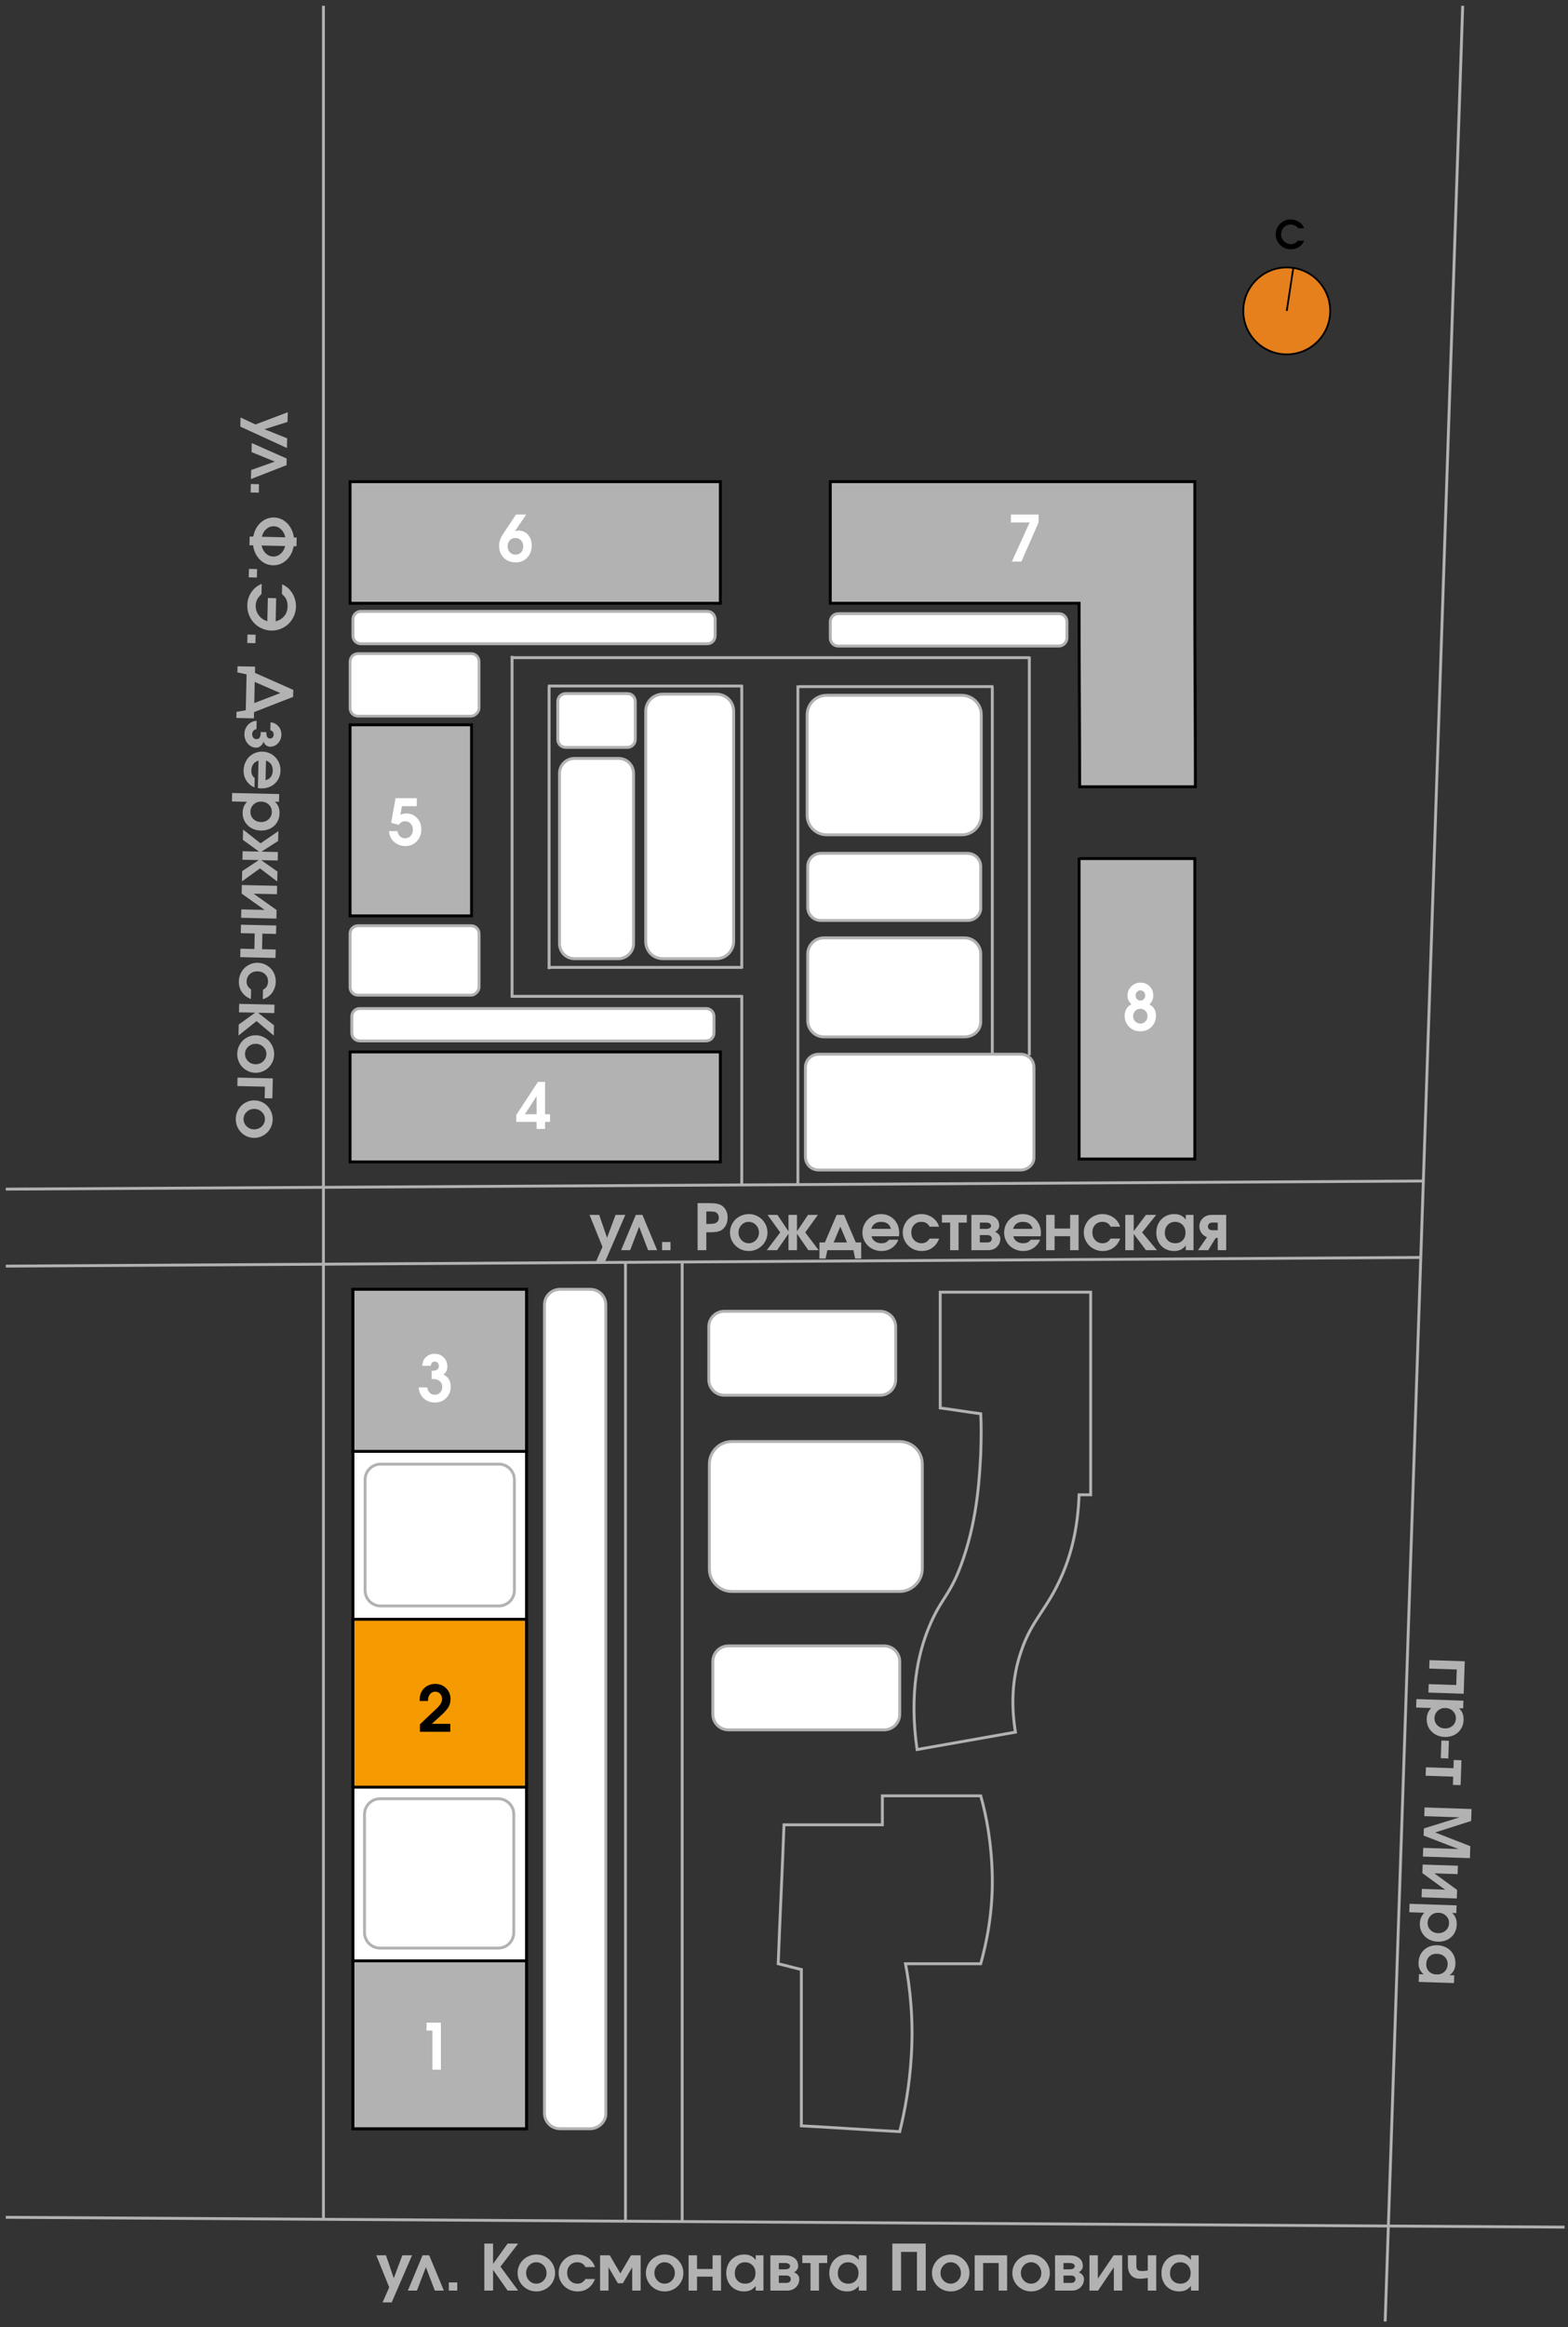 <svg width="271" height="402" viewBox="0 0 271 402" fill="none" xmlns="http://www.w3.org/2000/svg">
<rect x="0" y="0" width="271" height="402" fill="#333333" stroke="none"/>
<g clip-path="url(#clip0_3044_1359)">
<path d="M91 222.7H61V367.7H91V222.7Z" fill="white" stroke="black" stroke-width="0.5" stroke-miterlimit="10"/>
<path d="M91 338.7H61V367.7H91V338.7Z" fill="#B2B2B2" stroke="black" stroke-width="0.5" stroke-miterlimit="10"/>
<path d="M91 279.7H61V308.7H91V279.7Z" fill="#F59A00" stroke="black" stroke-width="0.5" stroke-miterlimit="10"/>
<path d="M91 222.7H61V250.7H91V222.7Z" fill="#B2B2B2" stroke="black" stroke-width="0.5" stroke-miterlimit="10"/>
<path d="M124.5 181.7H60.5V200.7H124.5V181.7Z" fill="#B2B2B2" stroke="black" stroke-width="0.5" stroke-miterlimit="10"/>
<path d="M81.5 125.2H60.5V158.2H81.5V125.2Z" fill="#B2B2B2" stroke="black" stroke-width="0.5" stroke-miterlimit="10"/>
<path d="M124.5 83.2H60.5V104.2H124.5V83.2Z" fill="#B2B2B2" stroke="black" stroke-width="0.5" stroke-miterlimit="10"/>
<path d="M143.5 83.2V104.2H186.5C186.5 114.8 186.6 125.3 186.6 135.9C193.3 135.9 199.9 135.9 206.6 135.9C206.6 125.3 206.5 114.8 206.5 104.2V83.2H143.5Z" fill="#B2B2B2" stroke="black" stroke-width="0.5" stroke-miterlimit="10"/>
<path d="M186.5 148.2C186.5 158.3 186.5 168.3 186.5 178.4C186.5 185.7 186.5 192.9 186.5 200.2H206.5V148.3H186.5V148.2Z" fill="#B2B2B2" stroke="black" stroke-width="0.5" stroke-miterlimit="10"/>
<path d="M158.5 302.2C164.2 301.2 169.8 300.2 175.5 299.2C174.8 294.9 174.8 290.1 176.5 285.2C178.3 279.8 181 278 183.5 272.2C185.1 268.6 186.3 264 186.5 258.2C187.2 258.2 187.8 258.2 188.5 258.2C188.5 246.5 188.5 234.9 188.5 223.2C179.8 223.2 171.2 223.2 162.5 223.2C162.5 229.9 162.5 236.5 162.5 243.2C164.8 243.5 167.2 243.9 169.5 244.2C169.6 245.9 169.6 248.3 169.5 251.2C169.3 254.8 169 261.9 166.5 269.2C164.3 275.7 162.7 275.8 160.5 281.2C158.7 285.6 157.1 292.5 158.5 302.2Z" stroke="#B2B2B2" stroke-width="0.5" stroke-miterlimit="10"/>
<path d="M155.5 368.2C149.8 367.9 144.2 367.5 138.5 367.2C138.5 358.2 138.5 349.2 138.5 340.2C137.2 339.9 135.8 339.5 134.5 339.2C134.8 331.2 135.2 323.2 135.5 315.2C141.2 315.2 146.8 315.2 152.5 315.2C152.5 313.5 152.5 311.9 152.5 310.2C158.2 310.2 163.8 310.2 169.5 310.2C170.5 313.7 171.4 318.5 171.5 324.2C171.6 330.4 170.5 335.6 169.5 339.2C165.2 339.2 160.8 339.2 156.5 339.2C157.3 343.4 157.9 348.9 157.5 355.2C157.2 360.2 156.4 364.6 155.5 368.2Z" stroke="#B2B2B2" stroke-width="0.5" stroke-miterlimit="10"/>
<path d="M55.9 1V383.2" stroke="#B2B2B2" stroke-width="0.5" stroke-miterlimit="10"/>
<path d="M270.4 384.7L1 383" stroke="#B2B2B2" stroke-width="0.5" stroke-miterlimit="10"/>
<path d="M252.8 1L239.4 401" stroke="#B2B2B2" stroke-width="0.5" stroke-miterlimit="10"/>
<path d="M1 218.7L245.6 217.2" stroke="#B2B2B2" stroke-width="0.5" stroke-miterlimit="10"/>
<path d="M1 205.4L246 204" stroke="#B2B2B2" stroke-width="0.5" stroke-miterlimit="10"/>
<path d="M246.876 292.361C246.876 292.361 246.892 291.875 246.924 290.901C246.924 290.901 248.512 290.954 251.686 291.061C251.686 291.061 251.716 290.166 251.776 288.377C251.776 288.377 250.189 288.324 247.014 288.217C247.014 288.217 247.031 287.731 247.063 286.757C247.063 286.757 249.094 286.825 253.156 286.961L252.968 292.565C252.968 292.565 250.937 292.497 246.876 292.361ZM244.801 293.485C244.801 293.485 247.51 293.576 252.928 293.757C252.928 293.757 252.913 294.203 252.883 295.094C252.883 295.094 252.644 295.086 252.164 295.07C252.72 295.572 252.984 296.249 252.956 297.101C252.936 297.68 252.783 298.197 252.495 298.649C252.212 299.102 251.824 299.449 251.332 299.69C250.84 299.935 250.292 300.048 249.687 300.027C249.079 300.007 248.534 299.858 248.052 299.58C247.574 299.303 247.204 298.927 246.94 298.452C246.68 297.981 246.56 297.456 246.579 296.876C246.592 296.504 246.66 296.171 246.785 295.878C246.909 295.585 247.099 295.303 247.356 295.032L244.752 294.945L244.801 293.485ZM251.621 296.836C251.638 296.342 251.473 295.921 251.126 295.572C250.783 295.228 250.345 295.046 249.812 295.028C249.293 295.011 248.852 295.168 248.49 295.5C248.131 295.832 247.944 296.25 247.927 296.755C247.91 297.245 248.072 297.662 248.411 298.007C248.754 298.355 249.185 298.538 249.704 298.555C250.241 298.573 250.69 298.42 251.052 298.096C251.414 297.771 251.604 297.351 251.621 296.836ZM249.118 300.648C249.118 300.648 249.551 300.662 250.417 300.691C250.417 300.691 250.383 301.708 250.315 303.74C250.315 303.74 249.882 303.726 249.016 303.697C249.016 303.697 249.05 302.68 249.118 300.648ZM251.108 308.308C251.108 308.308 251.124 307.834 251.155 306.885C251.155 306.885 249.568 306.832 246.394 306.726C246.394 306.726 246.41 306.239 246.443 305.266C246.443 305.266 248.03 305.319 251.204 305.425C251.204 305.425 251.22 304.953 251.252 304.008C251.252 304.008 251.696 304.023 252.583 304.053C252.583 304.053 252.535 305.486 252.439 308.352C252.439 308.352 251.995 308.338 251.108 308.308ZM246.211 312.201C246.211 312.201 248.918 312.292 254.332 312.473C254.332 312.473 254.309 313.162 254.263 314.54C254.263 314.54 252.188 315.201 248.038 316.524C248.038 316.524 250.064 317.314 254.117 318.893C254.117 318.893 254.094 319.582 254.048 320.96C254.048 320.96 251.34 320.869 245.926 320.688C245.926 320.688 245.943 320.187 245.976 319.185C245.976 319.185 248.007 319.253 252.069 319.389C252.069 319.389 250.062 318.614 246.048 317.064C246.048 317.064 246.061 316.653 246.089 315.83C246.089 315.83 248.143 315.191 252.252 313.914C252.252 313.914 250.222 313.845 246.16 313.709C246.16 313.709 246.177 313.207 246.211 312.201ZM251.832 326.448C251.832 326.448 251.816 326.941 251.783 327.929C251.783 327.929 249.752 327.861 245.69 327.725C245.69 327.725 245.706 327.242 245.739 326.275C245.739 326.275 247.081 326.32 249.765 326.41C249.765 326.41 248.453 325.456 245.83 323.549C245.83 323.549 245.847 323.055 245.88 322.067C245.88 322.067 247.911 322.135 251.972 322.271C251.972 322.271 251.956 322.754 251.924 323.721C251.924 323.721 250.582 323.676 247.898 323.586C247.898 323.586 249.209 324.54 251.832 326.448ZM243.616 328.848C243.616 328.848 246.325 328.939 251.743 329.121C251.743 329.121 251.728 329.566 251.698 330.457C251.698 330.457 251.458 330.449 250.979 330.433C251.535 330.935 251.799 331.612 251.77 332.464C251.751 333.044 251.598 333.56 251.31 334.013C251.026 334.465 250.638 334.812 250.147 335.054C249.655 335.299 249.106 335.411 248.502 335.391C247.893 335.37 247.348 335.221 246.867 334.944C246.389 334.666 246.018 334.29 245.755 333.816C245.495 333.345 245.374 332.819 245.394 332.24C245.406 331.868 245.475 331.535 245.599 331.242C245.724 330.948 245.914 330.666 246.17 330.396L243.567 330.308L243.616 328.848ZM250.436 332.199C250.452 331.705 250.287 331.284 249.941 330.936C249.598 330.591 249.159 330.41 248.626 330.392C248.107 330.375 247.667 330.532 247.305 330.864C246.946 331.195 246.758 331.614 246.741 332.118C246.725 332.609 246.886 333.026 247.226 333.371C247.569 333.719 248 333.902 248.519 333.919C249.056 333.937 249.505 333.784 249.867 333.459C250.229 333.134 250.419 332.714 250.436 332.199ZM251.293 342.54C251.293 342.54 249.262 342.472 245.2 342.336C245.2 342.336 245.215 341.891 245.245 341C245.245 341 245.508 341.008 246.034 341.026C245.711 340.721 245.482 340.409 245.346 340.089C245.213 339.773 245.154 339.4 245.168 338.971C245.188 338.384 245.34 337.861 245.624 337.401C245.911 336.945 246.301 336.593 246.793 336.344C247.285 336.099 247.833 335.986 248.438 336.007C249.05 336.027 249.595 336.178 250.073 336.459C250.554 336.74 250.925 337.122 251.184 337.603C251.444 338.085 251.564 338.623 251.544 339.217C251.529 339.657 251.44 340.034 251.275 340.347C251.114 340.661 250.863 340.937 250.522 341.176L251.338 341.204L251.293 342.54ZM250.198 339.301C250.215 338.793 250.05 338.366 249.703 338.021C249.356 337.68 248.907 337.5 248.356 337.482C247.823 337.464 247.385 337.616 247.041 337.938C246.7 338.263 246.521 338.692 246.503 339.225C246.485 339.755 246.639 340.186 246.965 340.52C247.29 340.857 247.725 341.034 248.269 341.053C248.82 341.071 249.275 340.916 249.633 340.588C249.992 340.263 250.18 339.834 250.198 339.301Z" fill="#B2B2B2"/>
<path d="M102.981 217.982C102.981 217.982 103.363 217.113 104.125 215.377C104.125 215.377 103.38 213.534 101.891 209.85C101.891 209.85 102.448 209.85 103.561 209.85C103.561 209.85 104.012 211.168 104.915 213.803C104.915 213.803 105.407 212.485 106.392 209.85C106.392 209.85 106.952 209.85 108.073 209.85C108.073 209.85 106.9 212.561 104.555 217.982C104.555 217.982 104.03 217.982 102.981 217.982ZM113.573 215.946C113.573 215.946 113.052 215.946 112.01 215.946C112.01 215.946 111.494 214.596 110.463 211.896C110.463 211.896 109.946 213.246 108.911 215.946C108.911 215.946 108.39 215.946 107.348 215.946C107.348 215.946 108.195 213.914 109.888 209.85C109.888 209.85 110.27 209.85 111.032 209.85C111.032 209.85 111.879 211.882 113.573 215.946ZM114.427 215.946C114.427 215.946 114.427 215.477 114.427 214.539C114.427 214.539 114.914 214.539 115.888 214.539C115.888 214.539 115.888 215.008 115.888 215.946C115.888 215.946 115.401 215.946 114.427 215.946ZM120.566 215.946C120.566 215.946 120.566 213.237 120.566 207.82C120.566 207.82 121.238 207.82 122.58 207.82C123.135 207.82 123.57 207.85 123.885 207.911C124.204 207.972 124.485 208.079 124.729 208.233C125.058 208.448 125.312 208.736 125.491 209.098C125.67 209.46 125.76 209.868 125.76 210.323C125.76 210.806 125.658 211.245 125.454 211.638C125.253 212.032 124.978 212.328 124.627 212.525C124.405 212.646 124.142 212.732 123.837 212.783C123.533 212.833 123.107 212.858 122.559 212.858H122.075V215.946H120.566ZM122.075 211.413H122.516C122.974 211.413 123.318 211.377 123.547 211.305C123.762 211.245 123.93 211.13 124.052 210.962C124.177 210.793 124.24 210.593 124.24 210.36C124.24 210.102 124.177 209.882 124.052 209.7C123.927 209.517 123.755 209.395 123.536 209.334C123.322 209.284 123.003 209.259 122.58 209.259H122.075V211.413ZM129.434 209.71C130.014 209.71 130.551 209.853 131.045 210.14C131.539 210.426 131.93 210.817 132.216 211.311C132.503 211.801 132.646 212.335 132.646 212.911C132.646 213.484 132.501 214.016 132.211 214.507C131.924 214.994 131.532 215.38 131.034 215.667C130.537 215.95 129.996 216.091 129.412 216.091C128.825 216.091 128.281 215.95 127.78 215.667C127.282 215.38 126.888 214.994 126.598 214.507C126.308 214.016 126.163 213.484 126.163 212.911C126.163 212.475 126.247 212.059 126.415 211.665C126.587 211.268 126.818 210.928 127.108 210.645C127.402 210.358 127.751 210.131 128.156 209.963C128.56 209.794 128.986 209.71 129.434 209.71ZM129.375 211.053C128.902 211.053 128.494 211.236 128.15 211.601C127.81 211.963 127.64 212.396 127.64 212.901C127.64 213.409 127.812 213.844 128.156 214.206C128.499 214.568 128.913 214.748 129.396 214.748C129.883 214.748 130.3 214.569 130.648 214.211C130.995 213.85 131.169 213.416 131.169 212.911C131.169 212.389 130.995 211.948 130.648 211.59C130.3 211.232 129.876 211.053 129.375 211.053ZM137.743 212.691C137.743 212.691 138.38 211.744 139.655 209.85C139.655 209.85 140.224 209.85 141.363 209.85C141.363 209.85 140.633 210.86 139.172 212.879C139.172 212.879 139.945 213.902 141.492 215.946C141.492 215.946 140.898 215.946 139.709 215.946C139.709 215.946 139.053 215.001 137.743 213.11C137.743 213.11 137.743 214.055 137.743 215.946C137.743 215.946 137.254 215.946 136.277 215.946C136.277 215.946 136.277 215.001 136.277 213.11C136.277 213.11 135.621 214.055 134.311 215.946C134.311 215.946 133.716 215.946 132.528 215.946C132.528 215.946 133.301 214.924 134.848 212.879C134.848 212.879 134.119 211.869 132.662 209.85C132.662 209.85 133.229 209.85 134.365 209.85C134.365 209.85 135.002 210.797 136.277 212.691C136.277 212.691 136.277 211.744 136.277 209.85C136.277 209.85 136.765 209.85 137.743 209.85C137.743 209.85 137.743 210.797 137.743 212.691ZM148.845 217.396C148.845 217.396 148.496 217.396 147.798 217.396C147.798 217.396 147.696 216.913 147.491 215.946C147.491 215.946 145.991 215.946 142.99 215.946C142.99 215.946 142.888 216.43 142.684 217.396C142.684 217.396 142.332 217.396 141.626 217.396C141.626 217.396 141.626 216.469 141.626 214.614C141.626 214.614 141.94 214.614 142.566 214.614C142.566 214.614 143.243 213.026 144.596 209.85C144.596 209.85 145.023 209.85 145.875 209.85C145.875 209.85 146.553 211.438 147.91 214.614C147.91 214.614 148.222 214.614 148.845 214.614C148.845 214.614 148.845 215.541 148.845 217.396ZM146.39 214.614C146.39 214.614 146.005 213.697 145.236 211.864C145.236 211.864 144.851 212.781 144.081 214.614C144.081 214.614 144.851 214.614 146.39 214.614ZM155.36 213.551C155.36 213.551 153.786 213.551 150.639 213.551C150.728 213.919 150.924 214.211 151.224 214.426C151.525 214.641 151.892 214.748 152.325 214.748C152.626 214.748 152.877 214.704 153.077 214.614C153.278 214.521 153.473 214.363 153.663 214.141H155.258C155.172 214.417 155.011 214.7 154.775 214.99C154.144 215.724 153.339 216.091 152.358 216.091C151.899 216.091 151.466 216.009 151.058 215.844C150.65 215.679 150.299 215.457 150.005 215.178C149.715 214.895 149.484 214.559 149.312 214.168C149.14 213.774 149.054 213.359 149.054 212.922C149.054 212.335 149.196 211.796 149.479 211.305C149.765 210.811 150.154 210.423 150.644 210.14C151.138 209.853 151.679 209.71 152.266 209.71C152.864 209.71 153.403 209.852 153.883 210.135C154.363 210.414 154.737 210.804 155.006 211.305C155.278 211.803 155.414 212.364 155.414 212.987C155.414 213.187 155.396 213.375 155.36 213.551ZM150.596 212.262H153.974C153.881 211.871 153.69 211.572 153.4 211.365C153.11 211.157 152.739 211.053 152.288 211.053C151.851 211.053 151.488 211.157 151.198 211.365C150.911 211.569 150.711 211.868 150.596 212.262ZM160.661 213.943C160.661 213.943 161.211 213.943 162.31 213.943C162.056 214.627 161.666 215.157 161.139 215.533C160.617 215.905 159.999 216.091 159.286 216.091C158.842 216.091 158.418 216.007 158.013 215.839C157.612 215.67 157.267 215.445 156.977 215.162C156.687 214.879 156.456 214.541 156.284 214.147C156.112 213.753 156.026 213.338 156.026 212.901C156.026 212.313 156.168 211.776 156.45 211.289C156.733 210.799 157.12 210.414 157.611 210.135C158.105 209.852 158.647 209.71 159.238 209.71C159.675 209.71 160.09 209.789 160.484 209.947C160.882 210.101 161.229 210.323 161.526 210.613C161.719 210.802 161.872 210.989 161.983 211.171C162.097 211.35 162.206 211.588 162.31 211.886H160.661C160.375 211.331 159.9 211.053 159.238 211.053C158.73 211.053 158.312 211.225 157.987 211.569C157.664 211.909 157.503 212.349 157.503 212.89C157.503 213.423 157.671 213.867 158.008 214.222C158.348 214.573 158.771 214.748 159.276 214.748C159.576 214.748 159.836 214.684 160.054 214.555C160.276 214.426 160.479 214.222 160.661 213.943ZM167.096 211.182C167.096 211.182 166.622 211.182 165.673 211.182C165.673 211.182 165.673 212.77 165.673 215.946C165.673 215.946 165.186 215.946 164.212 215.946C164.212 215.946 164.212 214.358 164.212 211.182C164.212 211.182 163.739 211.182 162.794 211.182C162.794 211.182 162.794 210.738 162.794 209.85C162.794 209.85 164.228 209.85 167.096 209.85C167.096 209.85 167.096 210.294 167.096 211.182ZM169.346 211.182C169.346 211.182 169.346 211.545 169.346 212.272C169.346 212.272 169.69 212.272 170.378 212.272C170.678 212.272 170.906 212.224 171.06 212.127C171.214 212.027 171.291 211.893 171.291 211.724C171.291 211.556 171.212 211.424 171.054 211.327C170.9 211.23 170.675 211.182 170.378 211.182H169.346ZM169.346 213.341C169.346 213.341 169.346 213.765 169.346 214.614C169.346 214.614 169.79 214.614 170.678 214.614C170.9 214.614 171.078 214.557 171.21 214.442C171.346 214.324 171.414 214.168 171.414 213.975C171.414 213.782 171.346 213.628 171.21 213.513C171.078 213.398 170.9 213.341 170.678 213.341H169.346ZM171.973 212.777C172.227 212.874 172.442 213.024 172.617 213.228C172.796 213.429 172.886 213.678 172.886 213.975C172.886 214.526 172.689 214.994 172.295 215.377C171.901 215.756 171.395 215.946 170.775 215.946H167.885V209.85C167.885 209.85 168.722 209.85 170.394 209.85C171.085 209.85 171.64 210.011 172.059 210.333C172.481 210.656 172.693 211.119 172.693 211.724C172.693 211.957 172.621 212.17 172.478 212.364C172.338 212.557 172.17 212.695 171.973 212.777ZM179.852 213.551C179.852 213.551 178.279 213.551 175.131 213.551C175.221 213.919 175.416 214.211 175.717 214.426C176.017 214.641 176.384 214.748 176.818 214.748C177.118 214.748 177.369 214.704 177.57 214.614C177.77 214.521 177.965 214.363 178.155 214.141H179.75C179.664 214.417 179.503 214.7 179.267 214.99C178.637 215.724 177.831 216.091 176.85 216.091C176.392 216.091 175.958 216.009 175.55 215.844C175.142 215.679 174.791 215.457 174.497 215.178C174.207 214.895 173.976 214.559 173.804 214.168C173.633 213.774 173.547 213.359 173.547 212.922C173.547 212.335 173.688 211.796 173.971 211.305C174.257 210.811 174.646 210.423 175.136 210.14C175.631 209.853 176.171 209.71 176.759 209.71C177.357 209.71 177.895 209.852 178.375 210.135C178.855 210.414 179.229 210.804 179.498 211.305C179.77 211.803 179.906 212.364 179.906 212.987C179.906 213.187 179.888 213.375 179.852 213.551ZM175.088 212.262H178.467C178.373 211.871 178.182 211.572 177.892 211.365C177.602 211.157 177.231 211.053 176.78 211.053C176.343 211.053 175.98 211.157 175.69 211.365C175.403 211.569 175.203 211.868 175.088 212.262ZM186.416 215.946C186.416 215.946 185.929 215.946 184.955 215.946C184.955 215.946 184.955 215.142 184.955 213.534C184.955 213.534 184.06 213.534 182.269 213.534C182.269 213.534 182.269 214.338 182.269 215.946C182.269 215.946 181.782 215.946 180.808 215.946C180.808 215.946 180.808 213.914 180.808 209.85C180.808 209.85 181.295 209.85 182.269 209.85C182.269 209.85 182.269 210.636 182.269 212.208C182.269 212.208 183.164 212.208 184.955 212.208C184.955 212.208 184.955 211.422 184.955 209.85C184.955 209.85 185.442 209.85 186.416 209.85C186.416 209.85 186.416 211.882 186.416 215.946ZM191.953 213.943C191.953 213.943 192.503 213.943 193.602 213.943C193.348 214.627 192.958 215.157 192.431 215.533C191.909 215.905 191.291 216.091 190.578 216.091C190.134 216.091 189.71 216.007 189.305 215.839C188.904 215.67 188.559 215.445 188.269 215.162C187.979 214.879 187.748 214.541 187.576 214.147C187.404 213.753 187.318 213.338 187.318 212.901C187.318 212.313 187.46 211.776 187.742 211.289C188.025 210.799 188.412 210.414 188.903 210.135C189.397 209.852 189.939 209.71 190.53 209.71C190.967 209.71 191.382 209.789 191.776 209.947C192.174 210.101 192.521 210.323 192.818 210.613C193.011 210.802 193.164 210.989 193.275 211.171C193.389 211.35 193.498 211.588 193.602 211.886H191.953C191.667 211.331 191.192 211.053 190.53 211.053C190.022 211.053 189.604 211.225 189.279 211.569C188.956 211.909 188.795 212.349 188.795 212.89C188.795 213.423 188.963 213.867 189.3 214.222C189.64 214.573 190.063 214.748 190.568 214.748C190.868 214.748 191.128 214.684 191.346 214.555C191.568 214.426 191.771 214.222 191.953 213.943ZM194.483 215.946C194.483 215.946 194.483 213.914 194.483 209.85C194.483 209.85 194.97 209.85 195.944 209.85C195.944 209.85 195.944 210.786 195.944 212.659C195.944 212.659 196.648 211.723 198.055 209.85C198.055 209.85 198.646 209.85 199.827 209.85C199.827 209.85 199.016 210.86 197.394 212.879C197.394 212.879 198.248 213.902 199.956 215.946C199.956 215.946 199.323 215.946 198.055 215.946C198.055 215.946 197.351 215.012 195.944 213.142C195.944 213.142 195.944 214.077 195.944 215.946C195.944 215.946 195.457 215.946 194.483 215.946ZM206.278 209.85C206.278 209.85 206.278 211.882 206.278 215.946C206.278 215.946 205.832 215.946 204.941 215.946C204.941 215.946 204.941 215.683 204.941 215.157C204.647 215.49 204.343 215.729 204.028 215.876C203.716 216.02 203.345 216.091 202.916 216.091C202.329 216.091 201.8 215.957 201.331 215.688C200.866 215.416 200.501 215.038 200.236 214.555C199.974 214.072 199.844 213.527 199.844 212.922C199.844 212.31 199.976 211.76 200.241 211.273C200.506 210.783 200.875 210.4 201.347 210.124C201.82 209.848 202.354 209.71 202.948 209.71C203.388 209.71 203.768 209.787 204.087 209.941C204.405 210.092 204.69 210.333 204.941 210.666V209.85H206.278ZM203.077 211.053C202.568 211.053 202.148 211.232 201.815 211.59C201.485 211.948 201.321 212.403 201.321 212.954C201.321 213.488 201.487 213.921 201.82 214.254C202.157 214.584 202.592 214.748 203.125 214.748C203.655 214.748 204.081 214.58 204.404 214.243C204.729 213.907 204.892 213.466 204.892 212.922C204.892 212.371 204.722 211.921 204.382 211.574C204.045 211.227 203.61 211.053 203.077 211.053ZM210.462 212.503C210.462 212.503 210.462 212.063 210.462 211.182C210.462 211.182 210.142 211.182 209.501 211.182C209.282 211.182 209.105 211.245 208.969 211.37C208.833 211.492 208.765 211.649 208.765 211.843C208.765 212.036 208.833 212.195 208.969 212.321C209.105 212.442 209.282 212.503 209.501 212.503H210.462ZM208.604 213.701C208.203 213.554 207.884 213.312 207.648 212.976C207.411 212.636 207.293 212.258 207.293 211.843C207.293 211.288 207.49 210.817 207.884 210.43C208.278 210.043 208.785 209.85 209.404 209.85H211.923V215.946C211.923 215.946 211.436 215.946 210.462 215.946C210.462 215.946 210.462 215.242 210.462 213.835C210.462 213.835 210.344 213.835 210.108 213.835C210.108 213.835 209.678 214.539 208.819 215.946C208.819 215.946 208.233 215.946 207.062 215.946C207.062 215.946 207.576 215.198 208.604 213.701Z" fill="#B2B2B2"/>
<path d="M41.575 72.116C41.575 72.116 42.434 72.517 44.154 73.319C44.154 73.319 46.012 72.615 49.73 71.209C49.73 71.209 49.717 71.765 49.692 72.879C49.692 72.879 48.364 73.3 45.709 74.143C45.709 74.143 47.016 74.665 49.629 75.709C49.629 75.709 49.616 76.269 49.591 77.389C49.591 77.389 46.907 76.156 41.539 73.69C41.539 73.69 41.551 73.165 41.575 72.116ZM43.373 82.752C43.373 82.752 43.384 82.231 43.408 81.189C43.408 81.189 44.769 80.704 47.491 79.733C47.491 79.733 46.153 79.186 43.477 78.09C43.477 78.09 43.489 77.57 43.512 76.528C43.512 76.528 45.525 77.42 49.55 79.204C49.55 79.204 49.542 79.586 49.525 80.348C49.525 80.348 47.474 81.149 43.373 82.752ZM43.353 83.605C43.353 83.605 43.822 83.616 44.76 83.637C44.76 83.637 44.749 84.124 44.728 85.098C44.728 85.098 44.259 85.087 43.321 85.066C43.321 85.066 43.332 84.579 43.353 83.605ZM49.286 94.317C49.286 94.317 47.93 94.287 45.216 94.226C45.329 94.784 45.568 95.237 45.932 95.585C46.297 95.937 46.723 96.119 47.21 96.13C47.697 96.141 48.13 95.978 48.51 95.643C48.89 95.311 49.149 94.869 49.286 94.317ZM45.25 92.717L49.31 92.808C49.193 92.25 48.954 91.796 48.593 91.444C48.232 91.095 47.81 90.916 47.327 90.905C46.84 90.894 46.406 91.054 46.026 91.386C45.647 91.721 45.388 92.165 45.25 92.717ZM50.792 92.841L51.275 92.852L51.241 94.361C51.241 94.361 51.08 94.358 50.758 94.35C50.586 95.328 50.166 96.126 49.501 96.745C48.835 97.364 48.06 97.664 47.176 97.644C46.291 97.624 45.531 97.29 44.893 96.642C44.256 95.994 43.873 95.177 43.745 94.193L43.116 94.179C43.116 94.179 43.128 93.676 43.15 92.67C43.15 92.67 43.36 92.675 43.779 92.684C43.889 92.046 44.114 91.474 44.451 90.969C44.792 90.465 45.216 90.071 45.724 89.789C46.232 89.507 46.777 89.372 47.361 89.385C47.944 89.398 48.483 89.557 48.978 89.862C49.473 90.167 49.877 90.579 50.191 91.098C50.509 91.617 50.709 92.198 50.792 92.841ZM43.025 98.266C43.025 98.266 43.494 98.276 44.432 98.297C44.432 98.297 44.421 98.784 44.399 99.758C44.399 99.758 43.93 99.747 42.992 99.726C42.992 99.726 43.003 99.239 43.025 98.266ZM45.194 102.618C44.843 102.943 44.591 103.258 44.437 103.563C44.283 103.871 44.202 104.22 44.193 104.61C44.179 105.237 44.36 105.799 44.736 106.299C45.115 106.798 45.604 107.131 46.202 107.299L46.291 103.292L47.731 103.325C47.731 103.325 47.701 104.657 47.641 107.32C48.066 107.222 48.441 107.039 48.766 106.77C49.371 106.283 49.683 105.614 49.702 104.766C49.713 104.293 49.64 103.887 49.483 103.547C49.329 103.207 49.076 102.895 48.724 102.611L48.762 100.93C49.102 101.092 49.378 101.252 49.59 101.411C49.801 101.573 50.013 101.786 50.225 102.048C50.535 102.431 50.769 102.863 50.927 103.343C51.088 103.826 51.163 104.324 51.151 104.836C51.139 105.402 51.016 105.94 50.782 106.45C50.548 106.961 50.241 107.398 49.861 107.762C49.48 108.126 49.029 108.413 48.509 108.624C47.989 108.834 47.445 108.933 46.88 108.92C46.303 108.907 45.755 108.782 45.233 108.545C44.716 108.308 44.272 107.993 43.901 107.602C43.533 107.214 43.245 106.752 43.034 106.217C42.824 105.686 42.726 105.129 42.739 104.545C42.758 103.711 42.991 102.962 43.439 102.299C43.888 101.636 44.486 101.153 45.234 100.851L45.194 102.618ZM42.77 109.607C42.77 109.607 43.239 109.618 44.177 109.639C44.177 109.639 44.166 110.125 44.145 111.099C44.145 111.099 43.676 111.089 42.738 111.068C42.738 111.068 42.748 110.581 42.77 109.607ZM40.852 124.017C40.852 124.017 40.859 123.664 40.875 122.959C40.875 122.959 41.409 122.869 42.477 122.688C42.477 122.688 42.523 120.621 42.616 116.486C42.616 116.486 42.087 116.37 41.028 116.139C41.028 116.139 41.036 115.788 41.052 115.086C41.052 115.086 42.063 115.109 44.086 115.154C44.086 115.154 44.078 115.512 44.062 116.228C44.062 116.228 46.27 117.207 50.685 119.165C50.685 119.165 50.676 119.568 50.658 120.374C50.658 120.374 48.408 121.251 43.91 123.005C43.91 123.005 43.902 123.365 43.886 124.085C43.886 124.085 42.874 124.062 40.852 124.017ZM44.027 117.791C44.027 117.791 43.999 119.008 43.945 121.443C43.945 121.443 45.444 120.867 48.443 119.717C48.443 119.717 46.971 119.075 44.027 117.791ZM45.068 126.443L46.035 126.465C46.027 126.841 46.071 127.116 46.167 127.29C46.267 127.467 46.442 127.559 46.693 127.565C46.854 127.568 46.993 127.505 47.111 127.375C47.232 127.245 47.294 127.086 47.299 126.896C47.303 126.695 47.251 126.528 47.143 126.393C47.035 126.258 46.896 126.172 46.725 126.136L46.756 124.762C47.302 124.813 47.754 125.042 48.11 125.447C48.47 125.853 48.644 126.346 48.63 126.926C48.617 127.509 48.418 128.001 48.033 128.401C47.652 128.8 47.194 128.994 46.661 128.982C46.41 128.977 46.179 128.891 45.968 128.725C45.757 128.563 45.624 128.352 45.569 128.093L45.558 128.093C45.472 128.395 45.304 128.647 45.052 128.85C44.804 129.055 44.538 129.155 44.256 129.149C43.88 129.14 43.535 129.029 43.221 128.814C42.91 128.599 42.666 128.311 42.488 127.949C42.313 127.59 42.231 127.201 42.24 126.782C42.254 126.152 42.467 125.622 42.878 125.19C43.292 124.763 43.786 124.536 44.36 124.509L44.327 125.959C44.115 125.976 43.94 126.063 43.8 126.221C43.66 126.379 43.588 126.576 43.583 126.813C43.577 127.049 43.643 127.251 43.779 127.419C43.914 127.587 44.084 127.673 44.289 127.677C44.417 127.68 44.527 127.661 44.618 127.62C44.712 127.583 44.786 127.531 44.841 127.464C44.897 127.397 44.94 127.307 44.971 127.193C45.006 127.083 45.028 126.97 45.038 126.856C45.051 126.745 45.061 126.608 45.068 126.443ZM44.572 136.119C44.572 136.119 44.607 134.545 44.678 131.399C44.307 131.48 44.011 131.668 43.789 131.964C43.568 132.26 43.452 132.625 43.443 133.058C43.436 133.359 43.475 133.61 43.56 133.813C43.649 134.015 43.802 134.214 44.019 134.409L43.984 136.004C43.71 135.911 43.431 135.744 43.146 135.501C42.426 134.855 42.077 134.041 42.099 133.06C42.11 132.602 42.202 132.17 42.376 131.766C42.549 131.362 42.779 131.016 43.065 130.728C43.354 130.445 43.696 130.221 44.09 130.058C44.488 129.895 44.905 129.819 45.342 129.829C45.929 129.842 46.465 129.995 46.949 130.289C47.436 130.586 47.816 130.984 48.088 131.48C48.363 131.981 48.494 132.525 48.481 133.112C48.468 133.71 48.314 134.245 48.02 134.719C47.73 135.192 47.332 135.558 46.825 135.815C46.321 136.076 45.758 136.199 45.135 136.185C44.934 136.181 44.747 136.159 44.572 136.119ZM45.968 131.385L45.892 134.762C46.284 134.678 46.587 134.493 46.802 134.208C47.016 133.922 47.128 133.554 47.138 133.103C47.148 132.666 47.052 132.301 46.851 132.006C46.653 131.715 46.359 131.508 45.968 131.385ZM40.12 136.975C40.12 136.975 42.83 137.036 48.251 137.158C48.251 137.158 48.241 137.603 48.221 138.495C48.221 138.495 47.981 138.489 47.501 138.479C48.063 138.975 48.334 139.649 48.315 140.501C48.302 141.081 48.155 141.599 47.872 142.054C47.593 142.51 47.209 142.862 46.72 143.109C46.231 143.359 45.684 143.478 45.079 143.464C44.47 143.45 43.924 143.307 43.439 143.035C42.958 142.763 42.583 142.391 42.314 141.919C42.049 141.451 41.923 140.927 41.936 140.347C41.944 139.975 42.009 139.641 42.13 139.347C42.252 139.052 42.439 138.768 42.692 138.494L40.088 138.436L40.12 136.975ZM46.978 140.251C46.989 139.757 46.819 139.337 46.469 138.993C46.122 138.652 45.681 138.475 45.148 138.464C44.629 138.452 44.19 138.614 43.832 138.95C43.477 139.286 43.294 139.706 43.282 140.211C43.271 140.701 43.437 141.117 43.781 141.458C44.128 141.802 44.561 141.98 45.08 141.992C45.617 142.004 46.064 141.846 46.423 141.517C46.781 141.188 46.966 140.766 46.978 140.251ZM45.152 148.575C45.152 148.575 46.085 149.234 47.95 150.551C47.95 150.551 47.938 151.12 47.912 152.258C47.912 152.258 46.919 151.505 44.932 149.999C44.932 149.999 43.893 150.75 41.814 152.25C41.814 152.25 41.827 151.656 41.854 150.468C41.854 150.468 42.814 149.834 44.733 148.566C44.733 148.566 43.788 148.544 41.898 148.502C41.898 148.502 41.909 148.013 41.931 147.036C41.931 147.036 42.876 147.057 44.766 147.1C44.766 147.1 43.836 146.423 41.975 145.071C41.975 145.071 41.988 144.476 42.015 143.288C42.015 143.288 43.02 144.084 45.029 145.676C45.029 145.676 46.055 144.971 48.107 143.559C48.107 143.559 48.094 144.126 48.069 145.261C48.069 145.261 47.108 145.877 45.185 147.109C45.185 147.109 46.132 147.13 48.026 147.173C48.026 147.173 48.015 147.661 47.993 148.639C47.993 148.639 47.046 148.618 45.152 148.575ZM47.801 157.188C47.801 157.188 47.79 157.682 47.768 158.67C47.768 158.67 45.736 158.624 41.673 158.533C41.673 158.533 41.684 158.05 41.706 157.083C41.706 157.083 43.048 157.114 45.733 157.174C45.733 157.174 44.411 156.234 41.767 154.355C41.767 154.355 41.778 153.861 41.8 152.873C41.8 152.873 43.832 152.919 47.895 153.01C47.895 153.01 47.884 153.493 47.863 154.46C47.863 154.46 46.52 154.43 43.835 154.37C43.835 154.37 45.157 155.309 47.801 157.188ZM41.521 165.332C41.521 165.332 41.532 164.845 41.553 163.871C41.553 163.871 42.357 163.889 43.965 163.925C43.965 163.925 43.985 163.03 44.025 161.24C44.025 161.24 43.221 161.222 41.614 161.186C41.614 161.186 41.625 160.699 41.647 159.725C41.647 159.725 43.678 159.771 47.741 159.862C47.741 159.862 47.73 160.349 47.709 161.323C47.709 161.323 46.923 161.305 45.351 161.27C45.351 161.27 45.331 162.165 45.291 163.955C45.291 163.955 46.077 163.973 47.648 164.008C47.648 164.008 47.638 164.495 47.616 165.468C47.616 165.468 45.584 165.423 41.521 165.332ZM43.4 170.913C43.4 170.913 43.387 171.463 43.363 172.562C42.685 172.292 42.163 171.89 41.799 171.355C41.439 170.824 41.267 170.203 41.282 169.49C41.292 169.046 41.386 168.624 41.563 168.223C41.741 167.826 41.974 167.486 42.263 167.202C42.553 166.918 42.896 166.695 43.294 166.532C43.691 166.369 44.109 166.292 44.545 166.302C45.133 166.315 45.666 166.469 46.147 166.763C46.631 167.056 47.007 167.452 47.275 167.948C47.547 168.449 47.676 168.994 47.663 169.585C47.653 170.022 47.565 170.435 47.399 170.826C47.236 171.219 47.006 171.562 46.71 171.852C46.516 172.041 46.326 172.189 46.141 172.296C45.959 172.407 45.719 172.511 45.419 172.608L45.456 170.959C46.018 170.685 46.306 170.217 46.321 169.555C46.332 169.047 46.169 168.626 45.833 168.292C45.5 167.962 45.063 167.791 44.523 167.779C43.989 167.767 43.542 167.926 43.18 168.254C42.821 168.586 42.636 169.005 42.625 169.51C42.618 169.81 42.677 170.071 42.801 170.293C42.925 170.517 43.124 170.724 43.4 170.913ZM41.34 173.398C41.34 173.398 43.371 173.443 47.435 173.534C47.435 173.534 47.424 174.021 47.402 174.995C47.402 174.995 46.466 174.974 44.594 174.932C44.594 174.932 45.514 175.656 47.355 177.105C47.355 177.105 47.342 177.696 47.315 178.877C47.315 178.877 46.324 178.044 44.341 176.377C44.341 176.377 43.3 177.208 41.217 178.87C41.217 178.87 41.231 178.236 41.26 176.969C41.26 176.969 42.21 176.286 44.11 174.921C44.11 174.921 43.176 174.9 41.307 174.858C41.307 174.858 41.318 174.371 41.34 173.398ZM47.381 182.167C47.368 182.747 47.213 183.281 46.915 183.768C46.618 184.256 46.219 184.637 45.718 184.913C45.221 185.188 44.685 185.319 44.108 185.306C43.536 185.294 43.007 185.137 42.523 184.836C42.043 184.538 41.665 184.138 41.39 183.634C41.118 183.13 40.989 182.586 41.002 182.002C41.015 181.415 41.169 180.874 41.463 180.379C41.76 179.888 42.156 179.503 42.649 179.224C43.146 178.945 43.681 178.812 44.254 178.825C44.691 178.835 45.104 178.928 45.494 179.105C45.888 179.286 46.222 179.524 46.499 179.821C46.779 180.121 46.998 180.475 47.157 180.883C47.316 181.292 47.391 181.719 47.381 182.167ZM46.04 182.078C46.05 181.605 45.877 181.193 45.52 180.841C45.166 180.493 44.736 180.313 44.231 180.302C43.723 180.29 43.284 180.453 42.915 180.788C42.546 181.124 42.356 181.533 42.345 182.016C42.334 182.503 42.504 182.924 42.854 183.28C43.208 183.635 43.637 183.818 44.142 183.83C44.664 183.841 45.108 183.678 45.474 183.338C45.84 182.999 46.029 182.579 46.04 182.078ZM47.072 189.725C47.072 189.725 46.628 189.715 45.74 189.695C45.74 189.695 45.755 189.031 45.785 187.703C45.785 187.703 44.197 187.667 41.022 187.596C41.022 187.596 41.032 187.109 41.054 186.135C41.054 186.135 43.086 186.181 47.149 186.272C47.149 186.272 47.123 187.423 47.072 189.725ZM47.129 193.412C47.116 193.992 46.961 194.526 46.663 195.013C46.366 195.501 45.967 195.882 45.466 196.158C44.969 196.433 44.433 196.564 43.856 196.551C43.283 196.538 42.755 196.382 42.271 196.081C41.791 195.783 41.413 195.383 41.138 194.878C40.866 194.375 40.737 193.831 40.75 193.247C40.763 192.66 40.916 192.119 41.211 191.624C41.508 191.133 41.904 190.748 42.397 190.469C42.894 190.19 43.429 190.057 44.002 190.07C44.438 190.079 44.852 190.173 45.242 190.35C45.635 190.531 45.97 190.769 46.247 191.066C46.526 191.366 46.746 191.72 46.905 192.128C47.064 192.536 47.139 192.964 47.129 193.412ZM45.788 193.323C45.798 192.85 45.625 192.438 45.267 192.086C44.913 191.738 44.484 191.558 43.979 191.547C43.471 191.535 43.032 191.697 42.663 192.033C42.294 192.368 42.103 192.778 42.093 193.261C42.082 193.748 42.251 194.169 42.602 194.524C42.955 194.88 43.385 195.063 43.889 195.075C44.412 195.086 44.856 194.922 45.222 194.583C45.588 194.244 45.776 193.824 45.788 193.323Z" fill="#B2B2B2"/>
<path d="M66.124 397.696C66.124 397.696 66.506 396.827 67.268 395.091C67.268 395.091 66.523 393.248 65.034 389.564C65.034 389.564 65.591 389.564 66.704 389.564C66.704 389.564 67.156 390.882 68.058 393.517C68.058 393.517 68.55 392.199 69.535 389.564C69.535 389.564 70.095 389.564 71.216 389.564C71.216 389.564 70.043 392.274 67.698 397.696C67.698 397.696 67.173 397.696 66.124 397.696ZM76.716 395.66C76.716 395.66 76.195 395.66 75.153 395.66C75.153 395.66 74.638 394.31 73.606 391.61C73.606 391.61 73.089 392.96 72.054 395.66C72.054 395.66 71.533 395.66 70.491 395.66C70.491 395.66 71.338 393.628 73.031 389.564C73.031 389.564 73.413 389.564 74.175 389.564C74.175 389.564 75.022 391.596 76.716 395.66ZM77.57 395.66C77.57 395.66 77.57 395.191 77.57 394.253C77.57 394.253 78.057 394.253 79.031 394.253C79.031 394.253 79.031 394.722 79.031 395.66C79.031 395.66 78.544 395.66 77.57 395.66ZM83.709 395.66C83.709 395.66 83.709 392.951 83.709 387.534C83.709 387.534 84.212 387.534 85.219 387.534C85.219 387.534 85.219 388.703 85.219 391.041C85.219 391.041 86.058 389.872 87.737 387.534C87.737 387.534 88.343 387.534 89.553 387.534C89.553 387.534 88.534 388.864 86.497 391.524C86.497 391.524 87.516 392.903 89.553 395.66C89.553 395.66 88.948 395.66 87.737 395.66C87.737 395.66 86.898 394.468 85.219 392.083C85.219 392.083 85.219 393.275 85.219 395.66C85.219 395.66 84.715 395.66 83.709 395.66ZM92.727 389.424C93.307 389.424 93.844 389.567 94.339 389.854C94.833 390.14 95.223 390.531 95.51 391.025C95.796 391.515 95.939 392.049 95.939 392.625C95.939 393.198 95.794 393.73 95.504 394.221C95.218 394.708 94.826 395.094 94.328 395.381C93.83 395.664 93.29 395.805 92.706 395.805C92.119 395.805 91.574 395.664 91.073 395.381C90.575 395.094 90.181 394.708 89.891 394.221C89.601 393.73 89.456 393.198 89.456 392.625C89.456 392.188 89.54 391.773 89.709 391.379C89.881 390.982 90.112 390.642 90.402 390.359C90.695 390.072 91.044 389.845 91.449 389.677C91.854 389.508 92.28 389.424 92.727 389.424ZM92.668 390.767C92.196 390.767 91.787 390.95 91.444 391.315C91.103 391.676 90.933 392.11 90.933 392.615C90.933 393.123 91.105 393.558 91.449 393.92C91.793 394.281 92.206 394.462 92.69 394.462C93.177 394.462 93.594 394.283 93.941 393.925C94.288 393.563 94.462 393.13 94.462 392.625C94.462 392.103 94.288 391.662 93.941 391.304C93.594 390.946 93.169 390.767 92.668 390.767ZM101.181 393.657C101.181 393.657 101.731 393.657 102.83 393.657C102.576 394.341 102.186 394.87 101.659 395.246C101.137 395.619 100.519 395.805 99.806 395.805C99.362 395.805 98.938 395.721 98.533 395.553C98.132 395.384 97.787 395.159 97.497 394.876C97.207 394.593 96.976 394.255 96.804 393.861C96.632 393.467 96.546 393.051 96.546 392.615C96.546 392.027 96.688 391.49 96.971 391.003C97.253 390.513 97.64 390.128 98.131 389.848C98.625 389.566 99.167 389.424 99.758 389.424C100.195 389.424 100.61 389.503 101.004 389.66C101.402 389.814 101.749 390.036 102.046 390.327C102.24 390.516 102.392 390.702 102.503 390.885C102.617 391.064 102.726 391.302 102.83 391.599H101.181C100.895 391.044 100.42 390.767 99.758 390.767C99.25 390.767 98.832 390.939 98.507 391.283C98.184 391.623 98.023 392.063 98.023 392.604C98.023 393.137 98.192 393.581 98.528 393.936C98.868 394.287 99.291 394.462 99.796 394.462C100.096 394.462 100.356 394.398 100.574 394.269C100.796 394.14 100.999 393.936 101.181 393.657ZM107.648 394.392C107.648 394.392 107.362 394.392 106.789 394.392C106.789 394.392 106.25 393.472 105.172 391.632C105.172 391.632 105.172 392.974 105.172 395.66C105.172 395.66 104.685 395.66 103.711 395.66C103.711 395.66 103.711 393.628 103.711 389.564C103.711 389.564 104.268 389.564 105.382 389.564C105.382 389.564 105.994 390.606 107.219 392.69C107.219 392.69 107.831 391.648 109.055 389.564C109.055 389.564 109.612 389.564 110.726 389.564C110.726 389.564 110.726 391.596 110.726 395.66C110.726 395.66 110.239 395.66 109.265 395.66C109.265 395.66 109.265 394.317 109.265 391.632C109.265 391.632 108.726 392.552 107.648 394.392ZM114.899 389.424C115.479 389.424 116.016 389.567 116.51 389.854C117.005 390.14 117.395 390.531 117.681 391.025C117.968 391.515 118.111 392.049 118.111 392.625C118.111 393.198 117.966 393.73 117.676 394.221C117.39 394.708 116.997 395.094 116.5 395.381C116.002 395.664 115.461 395.805 114.878 395.805C114.29 395.805 113.746 395.664 113.245 395.381C112.747 395.094 112.353 394.708 112.063 394.221C111.773 393.73 111.628 393.198 111.628 392.625C111.628 392.188 111.712 391.773 111.881 391.379C112.052 390.982 112.283 390.642 112.573 390.359C112.867 390.072 113.216 389.845 113.621 389.677C114.025 389.508 114.452 389.424 114.899 389.424ZM114.84 390.767C114.367 390.767 113.959 390.95 113.615 391.315C113.275 391.676 113.105 392.11 113.105 392.615C113.105 393.123 113.277 393.558 113.621 393.92C113.965 394.281 114.378 394.462 114.862 394.462C115.349 394.462 115.766 394.283 116.113 393.925C116.46 393.563 116.634 393.13 116.634 392.625C116.634 392.103 116.46 391.662 116.113 391.304C115.766 390.946 115.341 390.767 114.84 390.767ZM124.615 395.66C124.615 395.66 124.128 395.66 123.155 395.66C123.155 395.66 123.155 394.856 123.155 393.248C123.155 393.248 122.259 393.248 120.469 393.248C120.469 393.248 120.469 394.052 120.469 395.66C120.469 395.66 119.982 395.66 119.008 395.66C119.008 395.66 119.008 393.628 119.008 389.564C119.008 389.564 119.495 389.564 120.469 389.564C120.469 389.564 120.469 390.35 120.469 391.922C120.469 391.922 121.364 391.922 123.155 391.922C123.155 391.922 123.155 391.136 123.155 389.564C123.155 389.564 123.642 389.564 124.615 389.564C124.615 389.564 124.615 391.596 124.615 395.66ZM131.952 389.564C131.952 389.564 131.952 391.596 131.952 395.66C131.952 395.66 131.507 395.66 130.615 395.66C130.615 395.66 130.615 395.397 130.615 394.87C130.321 395.203 130.017 395.443 129.702 395.59C129.39 395.733 129.02 395.805 128.59 395.805C128.003 395.805 127.475 395.671 127.006 395.402C126.54 395.13 126.175 394.752 125.91 394.269C125.649 393.785 125.518 393.241 125.518 392.636C125.518 392.024 125.65 391.474 125.915 390.987C126.18 390.497 126.549 390.113 127.022 389.838C127.494 389.562 128.028 389.424 128.622 389.424C129.063 389.424 129.442 389.501 129.761 389.655C130.08 389.806 130.364 390.047 130.615 390.38V389.564H131.952ZM128.751 390.767C128.243 390.767 127.822 390.946 127.489 391.304C127.16 391.662 126.995 392.117 126.995 392.668C126.995 393.202 127.161 393.635 127.494 393.968C127.831 394.298 128.266 394.462 128.8 394.462C129.33 394.462 129.756 394.294 130.078 393.957C130.404 393.621 130.567 393.18 130.567 392.636C130.567 392.085 130.397 391.635 130.056 391.288C129.72 390.941 129.285 390.767 128.751 390.767ZM134.606 390.896C134.606 390.896 134.606 391.259 134.606 391.986C134.606 391.986 134.949 391.986 135.637 391.986C135.938 391.986 136.165 391.938 136.319 391.841C136.473 391.741 136.55 391.607 136.55 391.438C136.55 391.27 136.471 391.138 136.314 391.041C136.16 390.944 135.934 390.896 135.637 390.896H134.606ZM134.606 393.055C134.606 393.055 134.606 393.479 134.606 394.328C134.606 394.328 135.05 394.328 135.938 394.328C136.16 394.328 136.337 394.271 136.469 394.156C136.606 394.038 136.674 393.882 136.674 393.689C136.674 393.495 136.606 393.341 136.469 393.227C136.337 393.112 136.16 393.055 135.938 393.055H134.606ZM137.232 392.491C137.486 392.588 137.701 392.738 137.877 392.942C138.056 393.143 138.145 393.392 138.145 393.689C138.145 394.24 137.948 394.708 137.554 395.091C137.161 395.47 136.654 395.66 136.034 395.66H133.145V389.564C133.145 389.564 133.981 389.564 135.653 389.564C136.344 389.564 136.899 389.725 137.318 390.047C137.741 390.369 137.952 390.833 137.952 391.438C137.952 391.671 137.88 391.884 137.737 392.077C137.597 392.271 137.429 392.409 137.232 392.491ZM142.969 390.896C142.969 390.896 142.494 390.896 141.545 390.896C141.545 390.896 141.545 392.484 141.545 395.66C141.545 395.66 141.058 395.66 140.084 395.66C140.084 395.66 140.084 394.072 140.084 390.896C140.084 390.896 139.612 390.896 138.666 390.896C138.666 390.896 138.666 390.452 138.666 389.564C138.666 389.564 140.1 389.564 142.969 389.564C142.969 389.564 142.969 390.008 142.969 390.896ZM149.763 389.564C149.763 389.564 149.763 391.596 149.763 395.66C149.763 395.66 149.317 395.66 148.426 395.66C148.426 395.66 148.426 395.397 148.426 394.87C148.132 395.203 147.828 395.443 147.512 395.59C147.201 395.733 146.83 395.805 146.401 395.805C145.813 395.805 145.285 395.671 144.816 395.402C144.351 395.13 143.985 394.752 143.72 394.269C143.459 393.785 143.328 393.241 143.328 392.636C143.328 392.024 143.461 391.474 143.726 390.987C143.991 390.497 144.36 390.113 144.832 389.838C145.305 389.562 145.838 389.424 146.433 389.424C146.873 389.424 147.253 389.501 147.572 389.655C147.89 389.806 148.175 390.047 148.426 390.38V389.564H149.763ZM146.562 390.767C146.053 390.767 145.633 390.946 145.3 391.304C144.97 391.662 144.805 392.117 144.805 392.668C144.805 393.202 144.972 393.635 145.305 393.968C145.642 394.298 146.077 394.462 146.61 394.462C147.14 394.462 147.566 394.294 147.888 393.957C148.214 393.621 148.377 393.18 148.377 392.636C148.377 392.085 148.207 391.635 147.867 391.288C147.53 390.941 147.095 390.767 146.562 390.767ZM154.221 395.66C154.221 395.66 154.221 392.951 154.221 387.534C154.221 387.534 156.144 387.534 159.99 387.534C159.99 387.534 159.99 390.242 159.99 395.66C159.99 395.66 159.486 395.66 158.48 395.66C158.48 395.66 158.48 393.431 158.48 388.973C158.48 388.973 157.564 388.973 155.73 388.973C155.73 388.973 155.73 391.202 155.73 395.66C155.73 395.66 155.227 395.66 154.221 395.66ZM164.345 389.424C164.926 389.424 165.463 389.567 165.957 389.854C166.451 390.14 166.841 390.531 167.128 391.025C167.414 391.515 167.557 392.049 167.557 392.625C167.557 393.198 167.412 393.73 167.122 394.221C166.836 394.708 166.444 395.094 165.946 395.381C165.448 395.664 164.908 395.805 164.324 395.805C163.737 395.805 163.192 395.664 162.691 395.381C162.193 395.094 161.8 394.708 161.51 394.221C161.219 393.73 161.074 393.198 161.074 392.625C161.074 392.188 161.159 391.773 161.327 391.379C161.499 390.982 161.73 390.642 162.02 390.359C162.313 390.072 162.663 389.845 163.067 389.677C163.472 389.508 163.898 389.424 164.345 389.424ZM164.286 390.767C163.814 390.767 163.406 390.95 163.062 391.315C162.722 391.676 162.552 392.11 162.552 392.615C162.552 393.123 162.723 393.558 163.067 393.92C163.411 394.281 163.824 394.462 164.308 394.462C164.795 394.462 165.212 394.283 165.559 393.925C165.907 393.563 166.08 393.13 166.08 392.625C166.08 392.103 165.907 391.662 165.559 391.304C165.212 390.946 164.788 390.767 164.286 390.767ZM174.062 395.66C174.062 395.66 173.575 395.66 172.601 395.66C172.601 395.66 172.601 394.072 172.601 390.896C172.601 390.896 171.706 390.896 169.915 390.896C169.915 390.896 169.915 392.484 169.915 395.66C169.915 395.66 169.428 395.66 168.454 395.66C168.454 395.66 168.454 393.628 168.454 389.564H174.062C174.062 389.564 174.062 391.596 174.062 395.66ZM178.235 389.424C178.815 389.424 179.352 389.567 179.846 389.854C180.341 390.14 180.731 390.531 181.017 391.025C181.304 391.515 181.447 392.049 181.447 392.625C181.447 393.198 181.302 393.73 181.012 394.221C180.726 394.708 180.333 395.094 179.836 395.381C179.338 395.664 178.797 395.805 178.214 395.805C177.626 395.805 177.082 395.664 176.581 395.381C176.083 395.094 175.689 394.708 175.399 394.221C175.109 393.73 174.964 393.198 174.964 392.625C174.964 392.188 175.048 391.773 175.217 391.379C175.388 390.982 175.619 390.642 175.909 390.359C176.203 390.072 176.552 389.845 176.957 389.677C177.361 389.508 177.788 389.424 178.235 389.424ZM178.176 390.767C177.703 390.767 177.295 390.95 176.951 391.315C176.611 391.676 176.441 392.11 176.441 392.615C176.441 393.123 176.613 393.558 176.957 393.92C177.301 394.281 177.714 394.462 178.198 394.462C178.684 394.462 179.102 394.283 179.449 393.925C179.796 393.563 179.97 393.13 179.97 392.625C179.97 392.103 179.796 391.662 179.449 391.304C179.102 390.946 178.677 390.767 178.176 390.767ZM183.805 390.896C183.805 390.896 183.805 391.259 183.805 391.986C183.805 391.986 184.149 391.986 184.836 391.986C185.137 391.986 185.364 391.938 185.518 391.841C185.672 391.741 185.749 391.607 185.749 391.438C185.749 391.27 185.67 391.138 185.513 391.041C185.359 390.944 185.133 390.896 184.836 390.896H183.805ZM183.805 393.055C183.805 393.055 183.805 393.479 183.805 394.328C183.805 394.328 184.249 394.328 185.137 394.328C185.359 394.328 185.536 394.271 185.669 394.156C185.805 394.038 185.873 393.882 185.873 393.689C185.873 393.495 185.805 393.341 185.669 393.227C185.536 393.112 185.359 393.055 185.137 393.055H183.805ZM186.431 392.491C186.686 392.588 186.9 392.738 187.076 392.942C187.255 393.143 187.344 393.392 187.344 393.689C187.344 394.24 187.148 394.708 186.754 395.091C186.36 395.47 185.853 395.66 185.234 395.66H182.344V389.564C182.344 389.564 183.18 389.564 184.852 389.564C185.543 389.564 186.098 389.725 186.517 390.047C186.94 390.369 187.151 390.833 187.151 391.438C187.151 391.671 187.08 391.884 186.936 392.077C186.797 392.271 186.628 392.409 186.431 392.491ZM192.474 389.564C192.474 389.564 192.968 389.564 193.956 389.564C193.956 389.564 193.956 391.596 193.956 395.66C193.956 395.66 193.473 395.66 192.506 395.66C192.506 395.66 192.506 394.317 192.506 391.632C192.506 391.632 191.597 392.974 189.778 395.66C189.778 395.66 189.283 395.66 188.295 395.66C188.295 395.66 188.295 393.628 188.295 389.564C188.295 389.564 188.779 389.564 189.745 389.564C189.745 389.564 189.745 390.907 189.745 393.592C189.745 393.592 190.655 392.249 192.474 389.564ZM199.832 389.564V395.66H198.371V393.469C197.859 393.565 197.412 393.614 197.029 393.614C196.373 393.614 195.861 393.415 195.492 393.017C195.124 392.616 194.939 392.056 194.939 391.336V389.564H196.4V391.336C196.4 391.705 196.47 391.956 196.61 392.088C196.749 392.217 197.016 392.282 197.41 392.282C197.747 392.282 198.067 392.249 198.371 392.185V389.564H199.832ZM207.169 389.564C207.169 389.564 207.169 391.596 207.169 395.66C207.169 395.66 206.723 395.66 205.832 395.66C205.832 395.66 205.832 395.397 205.832 394.87C205.538 395.203 205.234 395.443 204.919 395.59C204.607 395.733 204.237 395.805 203.807 395.805C203.22 395.805 202.691 395.671 202.222 395.402C201.757 395.13 201.392 394.752 201.127 394.269C200.865 393.785 200.735 393.241 200.735 392.636C200.735 392.024 200.867 391.474 201.132 390.987C201.397 390.497 201.766 390.113 202.239 389.838C202.711 389.562 203.245 389.424 203.839 389.424C204.28 389.424 204.659 389.501 204.978 389.655C205.296 389.806 205.581 390.047 205.832 390.38V389.564H207.169ZM203.968 390.767C203.46 390.767 203.039 390.946 202.706 391.304C202.376 391.662 202.212 392.117 202.212 392.668C202.212 393.202 202.378 393.635 202.711 393.968C203.048 394.298 203.483 394.462 204.016 394.462C204.546 394.462 204.972 394.294 205.295 393.957C205.621 393.621 205.783 393.18 205.783 392.636C205.783 392.085 205.613 391.635 205.273 391.288C204.937 390.941 204.502 390.767 203.968 390.767Z" fill="#B2B2B2"/>
<path d="M74.738 357.5C74.738 357.5 74.738 355.25 74.738 350.749C74.738 350.749 74.398 350.749 73.718 350.749C73.718 350.749 73.718 350.29 73.718 349.374C73.718 349.374 74.547 349.374 76.204 349.374C76.204 349.374 76.204 352.082 76.204 357.5C76.204 357.5 75.716 357.5 74.738 357.5Z" fill="white"/>
<path d="M72.574 299.134C72.574 299.134 72.574 298.705 72.574 297.845C72.574 297.845 73.539 296.932 75.469 295.106C75.802 294.795 76.04 294.512 76.183 294.257C76.33 294.003 76.403 293.744 76.403 293.479C76.403 293.117 76.291 292.814 76.065 292.571C75.843 292.327 75.564 292.206 75.227 292.206C74.847 292.206 74.541 292.352 74.309 292.646C74.076 292.94 73.96 293.328 73.96 293.812H72.52C72.52 293.407 72.556 293.067 72.627 292.791C72.699 292.512 72.817 292.247 72.982 291.996C73.218 291.642 73.533 291.364 73.927 291.164C74.321 290.963 74.749 290.863 75.211 290.863C75.97 290.863 76.602 291.114 77.107 291.615C77.612 292.116 77.864 292.745 77.864 293.5C77.864 293.998 77.75 294.445 77.52 294.843C77.295 295.24 76.885 295.709 76.291 296.25L74.631 297.759H77.832V299.134H72.574Z" fill="black"/>
<path d="M74.599 238.201C74.599 238.201 74.599 237.732 74.599 236.793C74.95 236.783 75.216 236.741 75.399 236.67C75.7 236.534 75.85 236.296 75.85 235.955C75.85 235.73 75.784 235.545 75.651 235.402C75.519 235.259 75.347 235.187 75.136 235.187C74.932 235.187 74.774 235.246 74.663 235.365C74.556 235.483 74.486 235.669 74.454 235.923H72.971C73 235.579 73.053 235.304 73.132 235.096C73.215 234.888 73.347 234.691 73.53 234.505C73.949 234.065 74.48 233.845 75.125 233.845C75.752 233.845 76.273 234.052 76.688 234.468C77.107 234.883 77.316 235.404 77.316 236.031C77.316 236.346 77.261 236.616 77.15 236.842C77.042 237.067 76.871 237.264 76.634 237.433C77.476 237.816 77.896 238.516 77.896 239.533C77.896 240.32 77.639 240.972 77.123 241.488C76.607 242.003 75.956 242.261 75.168 242.261C74.387 242.261 73.736 242.018 73.213 241.531C72.69 241.044 72.407 240.417 72.364 239.651H73.836C73.886 240.037 74.029 240.345 74.266 240.575C74.505 240.804 74.803 240.918 75.157 240.918C75.526 240.918 75.83 240.791 76.07 240.537C76.314 240.279 76.436 239.955 76.436 239.565C76.436 239.149 76.29 238.818 76 238.571C75.714 238.324 75.327 238.201 74.84 238.201H74.599Z" fill="white"/>
<path d="M108.1 383.5V218.1" stroke="#B2B2B2" stroke-width="0.5" stroke-miterlimit="10"/>
<path d="M117.9 383.9V218.1" stroke="#B2B2B2" stroke-width="0.5" stroke-miterlimit="10"/>
<path d="M152.1 241H125.2C123.7 241 122.5 239.8 122.5 238.3V229.2C122.5 227.7 123.7 226.5 125.2 226.5H152.1C153.6 226.5 154.8 227.7 154.8 229.2V238.3C154.8 239.8 153.6 241 152.1 241Z" fill="white" stroke="#B2B2B2" stroke-width="0.5" stroke-miterlimit="10"/>
<path d="M155.5 274.9H126.5C124.4 274.9 122.6 273.2 122.6 271V252.9C122.6 250.8 124.3 249 126.5 249H155.5C157.6 249 159.4 250.7 159.4 252.9V271C159.4 273.1 157.6 274.9 155.5 274.9Z" fill="white" stroke="#B2B2B2" stroke-width="0.5" stroke-miterlimit="10"/>
<path d="M152.8 298.8H125.9C124.4 298.8 123.2 297.6 123.2 296.1V287C123.2 285.5 124.4 284.3 125.9 284.3H152.8C154.3 284.3 155.5 285.5 155.5 287V296.1C155.5 297.6 154.3 298.8 152.8 298.8Z" fill="white" stroke="#B2B2B2" stroke-width="0.5" stroke-miterlimit="10"/>
<path d="M137.9 204.6V118.4" stroke="#B2B2B2" stroke-width="0.5" stroke-miterlimit="10"/>
<path d="M128.2 167.3V118.4" stroke="#B2B2B2" stroke-width="0.5" stroke-miterlimit="10"/>
<path d="M88.3 113.6H177.9" stroke="#B2B2B2" stroke-width="0.5" stroke-miterlimit="10"/>
<path d="M138 118.6H171.7" stroke="#B2B2B2" stroke-width="0.5" stroke-miterlimit="10"/>
<path d="M177.9 182.3V113.4" stroke="#B2B2B2" stroke-width="0.5" stroke-miterlimit="10"/>
<path d="M171.5 182.1V118.6" stroke="#B2B2B2" stroke-width="0.5" stroke-miterlimit="10"/>
<path d="M128.4 118.5H94.7" stroke="#B2B2B2" stroke-width="0.5" stroke-miterlimit="10"/>
<path d="M88.5 172.3V113.3" stroke="#B2B2B2" stroke-width="0.5" stroke-miterlimit="10"/>
<path d="M94.9 167.4V118.5" stroke="#B2B2B2" stroke-width="0.5" stroke-miterlimit="10"/>
<path d="M128.3 167.1H94.7" stroke="#B2B2B2" stroke-width="0.5" stroke-miterlimit="10"/>
<path d="M128.3 172.1H88.3" stroke="#B2B2B2" stroke-width="0.5" stroke-miterlimit="10"/>
<path d="M128.2 204.8V171.9" stroke="#B2B2B2" stroke-width="0.5" stroke-miterlimit="10"/>
<path d="M166.2 144.2H142.9C141 144.2 139.5 142.7 139.5 140.8V123.5C139.5 121.6 141 120.1 142.9 120.1H166.2C168.1 120.1 169.6 121.6 169.6 123.5V140.8C169.6 142.7 168.1 144.2 166.2 144.2Z" fill="white" stroke="#B2B2B2" stroke-width="0.5" stroke-miterlimit="10"/>
<path d="M167.2 159H141.9C140.6 159 139.6 158 139.6 156.7V149.7C139.6 148.4 140.6 147.4 141.9 147.4H167.2C168.5 147.4 169.5 148.4 169.5 149.7V156.7C169.6 158 168.5 159 167.2 159Z" fill="white" stroke="#B2B2B2" stroke-width="0.5" stroke-miterlimit="10"/>
<path d="M166.7 179.1H142.4C140.8 179.1 139.6 177.8 139.6 176.3V164.8C139.6 163.2 140.9 162 142.4 162H166.7C168.3 162 169.5 163.3 169.5 164.8V176.3C169.6 177.9 168.3 179.1 166.7 179.1Z" fill="white" stroke="#B2B2B2" stroke-width="0.5" stroke-miterlimit="10"/>
<path d="M176.4 202.1H141.5C140.2 202.1 139.2 201.1 139.2 199.8V184.4C139.2 183.1 140.2 182.1 141.5 182.1H176.4C177.7 182.1 178.7 183.1 178.7 184.4V199.8C178.8 201 177.7 202.1 176.4 202.1Z" fill="white" stroke="#B2B2B2" stroke-width="0.5" stroke-miterlimit="10"/>
<path d="M106.9 165.6H99.3C97.8 165.6 96.7 164.4 96.7 163V133.6C96.7 132.1 97.9 131 99.3 131H106.9C108.4 131 109.5 132.2 109.5 133.6V163C109.5 164.4 108.3 165.6 106.9 165.6Z" fill="white" stroke="#B2B2B2" stroke-width="0.5" stroke-miterlimit="10"/>
<path d="M123.8 165.6H114.6C112.9 165.6 111.6 164.3 111.6 162.6V122.9C111.6 121.2 112.9 119.9 114.6 119.9H123.8C125.5 119.9 126.8 121.2 126.8 122.9V162.6C126.8 164.2 125.5 165.6 123.8 165.6Z" fill="white" stroke="#B2B2B2" stroke-width="0.5" stroke-miterlimit="10"/>
<path d="M108.4 129.1H97.8C97 129.1 96.4 128.5 96.4 127.7V121.2C96.4 120.4 97 119.8 97.8 119.8H108.4C109.2 119.8 109.8 120.4 109.8 121.2V127.7C109.8 128.5 109.2 129.1 108.4 129.1Z" fill="white" stroke="#B2B2B2" stroke-width="0.5" stroke-miterlimit="10"/>
<path d="M102 367.7H96.8C95.3 367.7 94.1 366.5 94.1 365V225.4C94.1 223.9 95.3 222.7 96.8 222.7H102C103.5 222.7 104.7 223.9 104.7 225.4V365C104.8 366.4 103.5 367.7 102 367.7Z" fill="white" stroke="#B2B2B2" stroke-width="0.5" stroke-miterlimit="10"/>
<path d="M86.1 336.5H65.7C64.2 336.5 63 335.3 63 333.8V313.4C63 311.9 64.2 310.7 65.7 310.7H86.1C87.6 310.7 88.8 311.9 88.8 313.4V333.8C88.8 335.3 87.6 336.5 86.1 336.5Z" fill="white" stroke="#B2B2B2" stroke-width="0.5" stroke-miterlimit="10"/>
<path d="M86.2 277.4H65.8C64.3 277.4 63.1 276.2 63.1 274.7V255.6C63.1 254.1 64.3 252.9 65.8 252.9H86.2C87.7 252.9 88.9 254.1 88.9 255.6V274.7C88.9 276.2 87.7 277.4 86.2 277.4Z" fill="white" stroke="#B2B2B2" stroke-width="0.5" stroke-miterlimit="10"/>
<path d="M122.2 111.2H62.4C61.6 111.2 61 110.6 61 109.8V107C61 106.2 61.6 105.6 62.4 105.6H122.2C123 105.6 123.6 106.2 123.6 107V109.8C123.6 110.6 123 111.2 122.2 111.2Z" fill="white" stroke="#B2B2B2" stroke-width="0.5" stroke-miterlimit="10"/>
<path d="M183 111.6H144.9C144.1 111.6 143.5 111 143.5 110.2V107.4C143.5 106.6 144.1 106 144.9 106H183C183.8 106 184.4 106.6 184.4 107.4V110.2C184.4 111 183.7 111.6 183 111.6Z" fill="white" stroke="#B2B2B2" stroke-width="0.5" stroke-miterlimit="10"/>
<path d="M122 179.8H62.2C61.4 179.8 60.8 179.2 60.8 178.4V175.6C60.8 174.8 61.4 174.2 62.2 174.2H122C122.8 174.2 123.4 174.8 123.4 175.6V178.4C123.4 179.2 122.8 179.8 122 179.8Z" fill="white" stroke="#B2B2B2" stroke-width="0.5" stroke-miterlimit="10"/>
<path d="M81.4 171.9H61.9C61.1 171.9 60.5 171.3 60.5 170.5V161.3C60.5 160.5 61.1 159.9 61.9 159.9H81.4C82.2 159.9 82.8 160.5 82.8 161.3V170.5C82.8 171.2 82.1 171.9 81.4 171.9Z" fill="white" stroke="#B2B2B2" stroke-width="0.5" stroke-miterlimit="10"/>
<path d="M81.4 123.7H61.9C61.1 123.7 60.5 123.1 60.5 122.3V114.3C60.5 113.5 61.1 112.9 61.9 112.9H81.4C82.2 112.9 82.8 113.5 82.8 114.3V122.3C82.8 123 82.1 123.7 81.4 123.7Z" fill="white" stroke="#B2B2B2" stroke-width="0.473" stroke-miterlimit="10"/>
<path d="M89.23 192.588C89.23 192.588 90.478 190.683 92.974 186.874C92.974 186.874 93.384 186.874 94.204 186.874C94.204 186.874 94.204 188.739 94.204 192.47C94.204 192.47 94.49 192.47 95.063 192.47C95.063 192.47 95.063 192.907 95.063 193.781C95.063 193.781 94.776 193.781 94.204 193.781C94.204 193.781 94.204 194.187 94.204 195C94.204 195 93.717 195 92.743 195C92.743 195 92.743 194.594 92.743 193.781C92.743 193.781 91.572 193.781 89.23 193.781C89.23 193.781 89.23 193.383 89.23 192.588ZM92.743 192.47C92.743 192.47 92.743 191.425 92.743 189.333C92.743 189.333 92.068 190.379 90.718 192.47C90.718 192.47 91.393 192.47 92.743 192.47Z" fill="white"/>
<path d="M67.607 142.117C67.607 142.117 67.859 140.702 68.364 137.874C68.364 137.874 69.589 137.874 72.038 137.874C72.038 137.874 72.038 138.332 72.038 139.249C72.038 139.249 71.18 139.249 69.465 139.249C69.465 139.249 69.378 139.746 69.202 140.742C69.41 140.652 69.587 140.591 69.734 140.559C69.884 140.527 70.054 140.511 70.244 140.511C70.985 140.511 71.599 140.774 72.086 141.3C72.573 141.823 72.817 142.484 72.817 143.282C72.817 144.102 72.554 144.784 72.027 145.329C71.505 145.873 70.847 146.145 70.056 146.145C69.555 146.145 69.093 146.032 68.67 145.807C68.248 145.581 67.908 145.271 67.65 144.877C67.396 144.484 67.256 144.047 67.231 143.567H68.692C68.771 143.964 68.923 144.271 69.148 144.485C69.374 144.697 69.662 144.802 70.013 144.802C70.407 144.802 70.729 144.663 70.98 144.383C71.231 144.104 71.356 143.744 71.356 143.304C71.356 142.888 71.231 142.543 70.98 142.267C70.729 141.991 70.414 141.854 70.035 141.854C69.802 141.854 69.6 141.9 69.428 141.993C69.259 142.086 69.084 142.246 68.901 142.471L67.607 142.117Z" fill="white"/>
<path d="M89.19 88.874C89.19 88.874 89.774 88.874 90.941 88.874C90.941 88.874 90.291 89.837 88.992 91.763C89.203 91.692 89.423 91.656 89.652 91.656C90.304 91.656 90.841 91.897 91.264 92.381C91.686 92.864 91.897 93.48 91.897 94.228C91.897 95.081 91.636 95.781 91.113 96.329C90.594 96.873 89.928 97.145 89.115 97.145C88.578 97.145 88.091 97.025 87.654 96.785C87.217 96.542 86.876 96.205 86.628 95.775C86.385 95.346 86.263 94.866 86.263 94.336C86.263 93.939 86.322 93.57 86.44 93.23C86.562 92.886 86.772 92.495 87.069 92.059L89.19 88.874ZM89.045 92.929C88.662 92.929 88.347 93.065 88.1 93.337C87.853 93.609 87.73 93.955 87.73 94.374C87.73 94.793 87.858 95.136 88.116 95.405C88.378 95.67 88.714 95.802 89.126 95.802C89.509 95.802 89.822 95.67 90.066 95.405C90.309 95.14 90.431 94.796 90.431 94.374C90.431 93.947 90.302 93.6 90.044 93.332C89.79 93.063 89.457 92.929 89.045 92.929Z" fill="white"/>
<path d="M174.881 97C174.881 97 175.907 94.749 177.958 90.249C177.958 90.249 176.877 90.249 174.714 90.249C174.714 90.249 174.714 89.79 174.714 88.874C174.714 88.874 176.31 88.874 179.5 88.874C179.5 88.874 179.5 89.332 179.5 90.249C179.5 90.249 178.51 92.499 176.53 97C176.53 97 175.98 97 174.881 97Z" fill="white"/>
<path d="M195.542 173.478C195.287 173.209 195.112 172.965 195.015 172.747C194.918 172.529 194.87 172.267 194.87 171.963C194.87 171.343 195.087 170.817 195.52 170.384C195.957 169.947 196.485 169.729 197.104 169.729C197.742 169.729 198.27 169.94 198.689 170.362C199.111 170.781 199.323 171.308 199.323 171.941C199.323 172.604 199.095 173.116 198.641 173.478C198.816 173.585 198.949 173.673 199.038 173.741C199.128 173.805 199.212 173.882 199.291 173.972C199.62 174.351 199.785 174.844 199.785 175.449C199.785 176.219 199.527 176.861 199.011 177.377C198.499 177.889 197.858 178.145 197.088 178.145C196.319 178.145 195.674 177.887 195.155 177.372C194.636 176.856 194.376 176.219 194.376 175.459C194.376 174.894 194.53 174.421 194.838 174.042C194.924 173.931 195.015 173.836 195.112 173.757C195.212 173.674 195.355 173.581 195.542 173.478ZM197.088 171.071C196.859 171.071 196.664 171.159 196.503 171.334C196.345 171.506 196.267 171.716 196.267 171.963C196.267 172.21 196.347 172.418 196.508 172.586C196.673 172.754 196.872 172.838 197.104 172.838C197.337 172.838 197.532 172.752 197.69 172.581C197.847 172.405 197.926 172.192 197.926 171.941C197.926 171.694 197.846 171.488 197.685 171.324C197.523 171.155 197.325 171.071 197.088 171.071ZM197.067 174.251C196.727 174.251 196.437 174.376 196.197 174.627C195.957 174.874 195.837 175.173 195.837 175.524C195.837 175.882 195.959 176.185 196.202 176.432C196.446 176.679 196.746 176.802 197.104 176.802C197.452 176.802 197.742 176.681 197.975 176.437C198.207 176.19 198.324 175.882 198.324 175.513C198.324 175.159 198.202 174.86 197.958 174.616C197.719 174.373 197.421 174.251 197.067 174.251Z" fill="white"/>
<path d="M222.391 61.216C226.54 61.216 229.903 57.852 229.903 53.704C229.903 49.555 226.54 46.191 222.391 46.191C218.242 46.191 214.879 49.555 214.879 53.704C214.879 57.852 218.242 61.216 222.391 61.216Z" fill="#E5801D" stroke="black" stroke-width="0.307" stroke-miterlimit="10"/>
<path d="M223.525 46.278L222.391 53.704" stroke="black" stroke-width="0.307" stroke-miterlimit="10"/>
<path d="M224.322 41.586H225.408C225.016 42.497 224.133 43.064 223.107 43.064C221.65 43.064 220.483 41.91 220.483 40.467C220.483 39.057 221.637 37.903 223.047 37.903C223.674 37.903 224.274 38.119 224.74 38.51C225.057 38.78 225.219 39.003 225.408 39.421H224.376C224.038 38.983 223.647 38.794 223.067 38.794C222.554 38.794 222.129 38.983 221.826 39.34C221.569 39.637 221.414 40.069 221.414 40.473C221.414 41.404 222.163 42.173 223.087 42.173C223.566 42.173 223.91 42.011 224.322 41.586Z" fill="black"/>
</g>
<defs>
<clipPath id="clip0_3044_1359">
<rect width="271" height="402" fill="white"/>
</clipPath>
</defs>
</svg>
